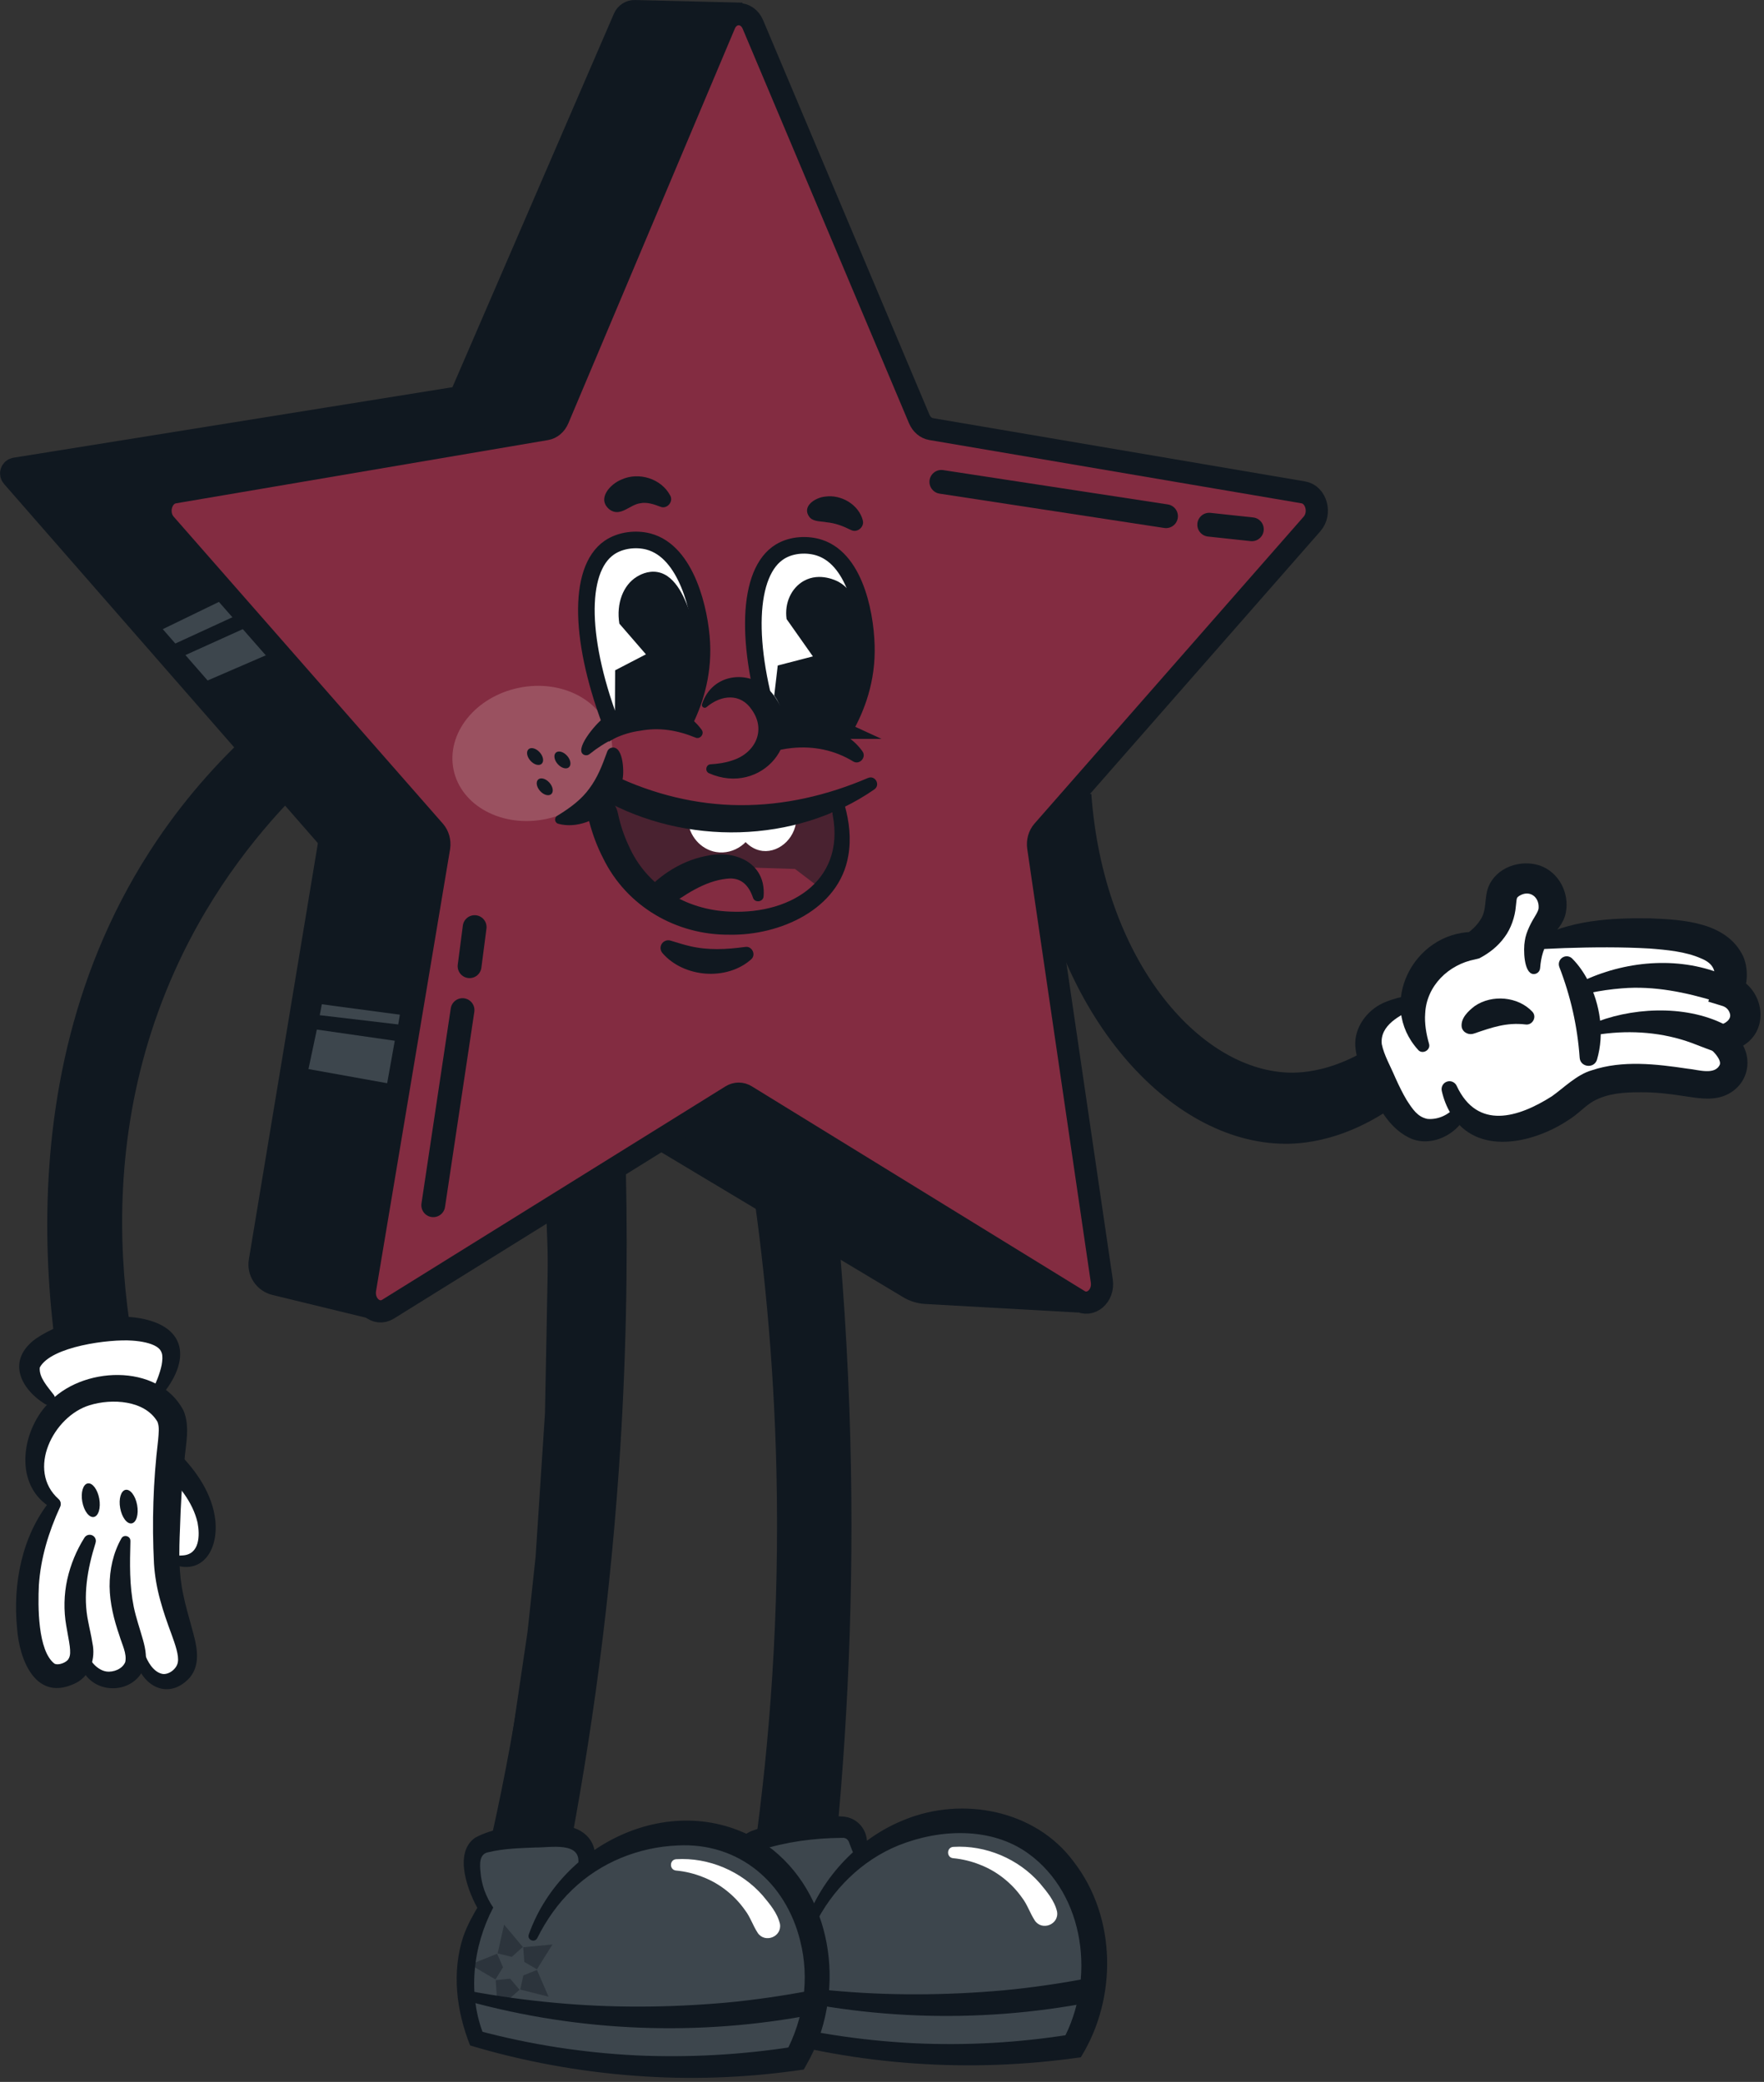 <svg width="389" height="459" viewBox="0 0 389 459" fill="none" xmlns="http://www.w3.org/2000/svg">
<rect x="0" y="0" width="389" height="459" fill="#333333" stroke="none"/>
<g clip-path="url(#clip0_2243_10710)">
<path d="M61.68 174.859L37.23 210.329L25.65 243.399L24.2 271.479L25.83 294.669L15.23 298.549L12.07 265.069L18.05 229.309L27.82 202.509L39.33 183.319L54.9 165.449L61.68 174.859Z" fill="#101820"/>
<path d="M81.54 289.129L57.43 282.629L56.3 272.789L72.42 183.839L57.44 169.359L11.92 116.809C9.29 112.849 6.66 108.879 4.02 104.919C6.5 104.069 8.99 103.219 11.47 102.369C41.3 97.529 71.13 92.699 100.96 87.859C113.48 59.619 126 31.379 138.52 3.129L161.63 3.399L147.6 36.839L124.2 89.679L120.44 94.599L45.42 107.349L36.13 110.069L38.32 117.639L95.82 183.209L86.87 246.249L81.52 289.109L81.54 289.129Z" fill="#101820"/>
<path d="M133.51 259.928C129.39 259.998 125.26 260.078 121.14 260.148L120.51 294.698L120.18 311.568L118.11 343.238L116.33 359.788L112.6 385.018L109.32 415.698L117.93 416.538L122.9 410.528L126.19 383.188L131.9 343.498L134.48 306.738L135.44 276.438C134.79 270.928 134.15 265.428 133.5 259.918L133.51 259.928Z" fill="#101820"/>
<path d="M135.4 258.309C135.85 278.659 135.47 300.679 133.83 324.139C131.45 358.089 126.85 388.909 121.35 416.119C121.13 416.299 117.7 419.119 113.57 417.779C110.67 416.839 109.32 414.459 109.02 413.899C114.78 389.999 119.83 361.699 122.19 329.739C124.02 304.979 123.92 282.299 122.81 262.199" stroke="#101820" stroke-width="5.25" stroke-miterlimit="10"/>
<path d="M237.06 286.69L200.19 284.54L145.98 251.11L161.64 241.41L237.06 286.69Z" fill="#101820"/>
<path d="M122.04 93.84C115.62 90.92 109.2 87.99 102.78 85.07C114.46 58.06 126.14 31.05 137.82 4.04C138.19 3.18 139.06 2.62 140 2.65C147.89 2.84 155.77 3.03 163.66 3.23" stroke="#101820" stroke-width="5.29" stroke-miterlimit="10"/>
<path d="M237.92 286.738C226.68 286.108 215.44 285.478 204.2 284.848C202.89 284.778 201.62 284.388 200.5 283.708C182.66 273.018 164.82 262.338 146.98 251.648" stroke="#101820" stroke-width="5.29" stroke-miterlimit="10"/>
<path d="M81.54 287.999C74.59 286.309 67.64 284.619 60.69 282.929C58.52 282.399 57.12 280.289 57.49 278.089C62.86 245.719 68.23 213.339 73.6 180.969" stroke="#101820" stroke-width="5.29" stroke-miterlimit="10"/>
<path d="M181.5 263.931C183.19 280.721 184.39 298.571 184.89 317.371C185.78 351.151 184.23 382.251 181.38 410.131C181.18 410.331 178.03 413.471 173.79 412.541C170.82 411.881 169.24 409.651 168.89 409.121C172.31 384.771 174.59 356.121 173.84 324.081C173.26 299.261 170.97 276.691 167.92 256.801" stroke="#101820" stroke-width="5.25" stroke-miterlimit="10"/>
<path d="M183.3 263.99L167.91 256.66L170.63 291.11L171.93 307.93L172.94 339.65L172.77 356.3L171.5 381.77L171.21 412.63H179.86L184.23 406.16L184.86 378.63L186.7 338.58L185.71 301.74L183.73 271.49L183.3 263.99Z" fill="#101820"/>
<path d="M242.9 438.378L228.08 440.398L210.05 441.998L191.84 440.868L163.05 436.868L164.69 426.378L167.19 419.628L166.95 415.358L165.17 411.988L166.43 405.908L182.28 402.848L189.09 405.478L192.59 407.308L214.59 400.418L230.51 406.608L238.7 419.558L242.9 438.378Z" fill="#3D464D"/>
<path d="M242.19 440.41L228.08 440.4L172.08 438.94L163.53 438.41L166.15 446.77L196.06 453.18L226.52 452.34L238.64 451.07L242.19 440.41Z" fill="#3D464D"/>
<path d="M188.53 409.401C188.08 408.401 187.68 407.381 187.3 406.361C187.09 405.601 186.5 405.121 185.77 405.201H185.46C179.48 405.261 173.48 406.041 167.77 407.871C167.31 408.031 166.66 408.121 166.52 408.711C166.33 409.081 166.6 409.601 166.74 409.941C167.83 412.551 168.67 415.271 169.81 417.861C166.58 424.481 164.95 431.901 166.12 439.221C166.48 441.551 167.05 443.851 167.84 446.101L166.65 445.021C177.98 448.061 189.62 449.861 201.32 450.461C213.01 451.031 224.75 450.371 236.3 448.501L234.37 449.851C241.59 436.531 239.39 417.741 226.72 408.611C218.53 402.731 207.25 403.211 198.17 406.841C190.03 410.131 183.45 416.651 179.59 424.581C179.02 425.701 177.3 424.961 177.73 423.771C181.32 413.841 189.41 405.151 199.56 401.161C212.31 395.991 228.37 399.061 236.77 410.451C246.27 422.721 246.39 440.621 238.34 453.571C214.12 457.061 189.16 455.411 165.68 448.491L164.81 448.231L164.49 447.411C160.34 437.821 160.76 425.851 166.82 417.141L166.75 418.531C165.46 416.261 164.24 413.961 163.02 411.641C162.79 411.161 162.46 410.561 162.35 410.021C161.6 407.221 163.49 404.291 166.25 403.511L167.52 403.041C173.3 401.051 179.49 400.031 185.61 400.481C188.73 400.561 191.06 402.981 191.19 406.021C191.31 406.881 191.41 407.751 191.48 408.631C191.62 410.361 189.22 410.941 188.53 409.391V409.401Z" fill="#101820"/>
<path d="M240.86 441.361C215.47 446.321 188.94 445.321 164.01 438.401C163.41 438.241 163.06 437.621 163.23 437.031C163.38 436.471 163.95 436.121 164.52 436.231C170.76 437.391 177.05 438.261 183.36 438.841C195.94 440.021 208.6 439.931 221.17 438.821C227.45 438.241 233.68 437.311 239.87 436.171C243.27 435.621 244.27 440.611 240.86 441.371V441.361Z" fill="#101820"/>
<path d="M228.19 423.401C227.12 421.781 226.57 419.911 225.36 418.361C224.24 416.771 222.88 415.341 221.33 414.111C219.78 412.881 218.04 411.861 216.15 411.131C214.27 410.371 212.25 409.871 210.19 409.681C208.67 409.531 208.71 407.271 210.24 407.181C217.37 406.751 224.58 409.801 229.31 415.201C230.85 417.061 232.53 419.011 233.1 421.431C233.61 424.291 229.78 425.791 228.19 423.411V423.401Z" fill="white"/>
<path d="M181.79 441.089L166.98 443.109L148.94 444.709L130.74 443.579L101.95 439.579L103.58 429.099L106.08 422.349L105.85 418.079L104.06 414.709L105.33 408.619L121.17 405.559L127.99 408.189L131.49 410.019L153.48 403.129L169.41 409.319L177.6 422.279L181.79 441.089Z" fill="#3D464D"/>
<path d="M181.09 443.131L166.98 443.111L110.98 441.651L102.43 441.121L105.05 449.481L134.95 455.891L165.42 455.051L177.54 453.781L181.09 443.131Z" fill="#3D464D"/>
<path d="M127.47 411.201C128.43 405.881 121.39 407.371 117.98 407.321C114.52 407.471 111.11 407.541 107.8 408.341C105.65 408.651 105.78 410.951 105.97 412.781C106.19 415.601 107.18 418.231 108.77 420.561C104.25 429.111 103.07 439.741 106.73 448.811L105.53 447.721C116.87 450.761 128.52 452.561 140.21 453.151C151.9 453.681 163.63 453.031 175.18 451.211L173.25 452.561C177.3 445.061 178.56 436.101 176.46 427.901C173.31 415.061 162.95 406.161 149.46 406.871C140.89 407.211 132.45 410.591 126.22 416.601C123.05 419.621 120.49 423.281 118.49 427.271C117.94 428.421 116.18 427.701 116.61 426.491C124.2 405.091 151.13 393.301 170.38 407.781C184.23 418.921 186.48 440.151 177.9 455.101L177.25 456.271L175.97 456.451C164.05 458.141 151.94 458.551 139.94 457.641C127.65 456.721 115.47 454.501 103.67 450.961C100.65 443.391 99.57 434.751 102.18 426.901C103.06 424.401 104.36 422.091 105.7 419.861L105.72 421.421C103.27 417.361 99.81 408.481 104.85 405.121C108.82 403.001 113.42 402.651 117.75 402.361C120.53 402.221 123.86 401.921 126.72 403.071C130.72 404.471 132.38 408.631 130.32 412.261C129.47 413.841 127.08 412.901 127.47 411.181V411.201Z" fill="#101820"/>
<path d="M167.08 426.119C166.01 424.499 165.46 422.629 164.25 421.079C163.13 419.489 161.77 418.059 160.22 416.829C158.67 415.599 156.93 414.58 155.04 413.85C153.16 413.09 151.14 412.589 149.08 412.399C147.56 412.249 147.6 409.989 149.13 409.899C156.26 409.469 163.47 412.52 168.2 417.92C169.74 419.78 171.42 421.729 171.99 424.149C172.5 427.009 168.67 428.51 167.08 426.13V426.119Z" fill="white"/>
<g opacity="0.38">
<path d="M109.62 430.73L110.93 433.72L109.26 436.42L103.69 433.13L109.62 430.74V430.73Z" fill="#101820"/>
<path d="M112.85 431.43L109.74 430.67L111.16 424.32L115.3 429.26L112.86 431.43H112.85Z" fill="#101820"/>
<path d="M112.51 436.242L114.57 438.682L109.75 442.932L109.31 436.562L112.51 436.242Z" fill="#101820"/>
<path d="M115.62 432.549L115.38 429.309L121.83 428.699L118.4 434.179L115.62 432.549Z" fill="#101820"/>
<path d="M115.41 435.529L118.41 434.309L120.97 440.209L114.73 438.649L115.41 435.529Z" fill="#101820"/>
</g>
<path d="M179.75 444.068C154.36 449.028 127.83 448.028 102.9 441.108C102.3 440.948 101.95 440.328 102.12 439.738C102.27 439.178 102.84 438.828 103.41 438.938C109.65 440.098 115.94 440.968 122.25 441.548C134.83 442.728 147.49 442.638 160.06 441.528C166.34 440.948 172.57 440.018 178.76 438.878C182.16 438.328 183.16 443.318 179.75 444.078V444.068Z" fill="#101820"/>
<path d="M52.79 135.381L36.57 142.841L34.74 139.271L50.69 131.531L52.79 135.381Z" fill="#3D464D"/>
<path d="M59.52 144.089L43.05 151.209L39.82 144.909L56.48 137.379L59.52 144.089Z" fill="#3D464D"/>
<path d="M88.22 225.91L70.51 223.82L70.97 221.41L88.79 223.79L88.22 225.91Z" fill="#3D464D"/>
<path d="M85.38 238.818L68.02 235.698L69.87 226.988L87.06 229.458L85.38 238.818Z" fill="#3D464D"/>
<path d="M104.67 87.258C70.9 92.678 37.13 98.108 3.37 103.528C2.71 103.638 2.43 104.428 2.86 104.928C25.82 131.198 48.78 157.478 71.74 183.748C80.11 184.778 88.48 185.808 96.85 186.838" stroke="#101820" stroke-width="5.29" stroke-miterlimit="10"/>
<path d="M159.78 5.401L123.08 92.381C122.57 93.581 121.59 94.421 120.45 94.611L38.39 108.561C35.53 109.051 34.39 113.161 36.46 115.521L95.84 183.221C96.66 184.161 97.04 185.511 96.84 186.831L80.5 284.341C80.01 287.671 83 290.221 85.56 288.641L161.27 241.591C162.29 240.961 163.5 240.961 164.52 241.591L237.91 286.721C240.47 288.291 243.46 285.751 242.97 282.421L228.95 186.821C228.76 185.501 229.13 184.151 229.95 183.211L289.33 115.511C291.4 113.151 290.26 109.031 287.4 108.551L205.34 94.601C204.2 94.411 203.22 93.571 202.71 92.371L166.03 5.401C164.75 2.371 161.05 2.371 159.77 5.401H159.78Z" fill="#832C41" stroke="#101820" stroke-width="4.89" stroke-miterlimit="10"/>
<path opacity="0.46" d="M100.024 169.714C98.367 161.726 104.796 153.639 114.384 151.65C123.972 149.661 133.087 154.523 134.744 162.511C136.401 170.498 129.972 178.585 120.384 180.574C110.796 182.563 101.681 177.701 100.024 169.714Z" fill="#B57D86"/>
<path d="M186.05 161.072C188.36 157.142 190.99 151.152 191.06 143.702C191.13 136.682 188.99 123.492 180.74 120.762C178.11 119.892 174.65 120.022 172.06 121.592C164.7 126.042 164.21 142.112 170.47 161.462C171.86 160.732 174.63 159.522 178.33 159.452C181.91 159.382 184.65 160.422 186.06 161.072H186.05Z" fill="white" stroke="#101820" stroke-width="3.66" stroke-miterlimit="10"/>
<path d="M150.81 159.461C152.89 155.381 155.15 149.211 154.76 141.741C154.4 134.701 151.44 121.611 143 119.391C140.31 118.681 136.85 119.021 134.35 120.751C127.25 125.661 127.75 141.801 135.21 160.811C136.55 160.001 139.26 158.611 142.96 158.311C146.54 158.021 149.35 158.891 150.81 159.461Z" fill="white" stroke="#101820" stroke-width="3.66" stroke-miterlimit="10"/>
<path opacity="0.5" d="M185.45 180.902L185.54 189.712L182.08 196.722L175.32 191.582L161.04 191.132L148.79 193.112L142.45 198.662L132.62 182.412L131.79 173.992L151.34 179.382L181.65 177.812L185.45 180.902Z" fill="#101820"/>
<path d="M185.21 164.244C187.85 158.844 192.22 148.054 190 137.264C189.42 134.434 188.5 130.284 184.97 128.304C184.65 128.124 180.85 126.064 177.26 128.074C174.5 129.624 172.96 132.964 173.46 136.484C175.39 139.224 177.33 141.974 179.26 144.714L171.51 146.724L170.73 153.354C171.22 154.004 172.25 155.574 172.48 157.854C172.72 160.314 171.87 162.164 171.5 162.874C172.8 162.394 175.36 161.624 178.61 161.974C181.76 162.304 184.05 163.514 185.21 164.244Z" fill="#101820"/>
<path d="M150.78 160.211C152.84 154.921 155.72 145.031 152.24 135.311C151.23 132.501 149.23 126.891 145.03 126.131C142.8 125.721 140.92 126.861 140.47 127.131C137.41 128.981 135.87 133.061 136.58 137.491C138.53 139.751 140.49 142.001 142.44 144.261C140.18 145.431 137.91 146.611 135.65 147.781C135.63 151.181 135.61 154.581 135.6 157.981C136.78 157.461 139.68 156.361 143.43 156.891C147.27 157.431 149.8 159.371 150.78 160.201V160.211Z" fill="#101820"/>
<path d="M173.48 179.902C173.62 183.332 170.83 185.752 168.4 185.462C166.57 185.242 164.88 183.482 164.54 181.122C164.54 181.092 164.5 181.092 164.5 181.122C163.91 184.202 161.02 186.192 158.26 185.722C155.9 185.322 153.99 183.172 153.82 180.532" fill="white"/>
<path d="M173.48 179.902C173.62 183.332 170.83 185.752 168.4 185.462C166.57 185.242 164.88 183.482 164.54 181.122C164.54 181.092 164.5 181.092 164.5 181.122C163.91 184.202 161.02 186.192 158.26 185.722C155.9 185.322 153.99 183.172 153.82 180.532" stroke="white" stroke-width="4.31" stroke-miterlimit="10"/>
<path d="M191.4 171.523C182.42 175.373 172.85 177.583 163.13 177.513C153.53 177.453 144.04 175.093 135.38 170.953C132.01 169.423 129.5 174.213 132.7 176.113C151.04 186.473 175.38 186.123 192.81 174.043C194.22 173.053 193 170.843 191.41 171.523H191.4Z" fill="#101820"/>
<path d="M122.997 168.463C122.203 167.572 122.02 166.439 122.589 165.932C123.158 165.425 124.263 165.736 125.057 166.626C125.851 167.516 126.033 168.649 125.464 169.157C124.895 169.664 123.79 169.353 122.997 168.463Z" fill="#101820"/>
<path d="M116.967 167.713C116.173 166.822 115.991 165.689 116.56 165.182C117.129 164.675 118.233 164.986 119.027 165.876C119.821 166.766 120.004 167.899 119.435 168.407C118.866 168.914 117.761 168.603 116.967 167.713Z" fill="#101820"/>
<path d="M119.096 174.385C118.302 173.494 118.12 172.361 118.689 171.854C119.258 171.347 120.362 171.658 121.156 172.548C121.95 173.438 122.133 174.571 121.564 175.079C120.995 175.586 119.89 175.275 119.096 174.385Z" fill="#101820"/>
<path d="M154.73 160.883C149.75 154.143 139.1 152.863 132.79 158.583C131.46 159.503 126.31 165.503 128.88 166.453C129.3 166.603 129.74 166.493 130.05 166.223C133.38 163.563 137.11 161.633 141.2 161.103C145.36 160.333 149.31 160.963 153.33 162.603C154.37 163.103 155.42 161.793 154.72 160.883H154.73Z" fill="#101820"/>
<path d="M190.18 165.631C186.65 160.711 179.41 158.301 173.59 160.561C172.11 161.091 166.72 163.661 168.56 165.571C168.89 165.881 169.34 165.981 169.75 165.871C171.43 165.421 173.06 165.071 174.65 164.911C179.4 164.441 184.02 165.361 188.14 167.871C189.55 168.731 191.16 166.931 190.17 165.631H190.18Z" fill="#101820"/>
<path d="M156.34 170.472C167.87 175.582 178.65 163.082 170.26 152.822C165.73 147.342 157.01 148.262 154.81 155.262C154.62 155.842 155.38 156.302 155.81 155.892C159.07 153.142 163.32 152.782 165.79 156.482C169.05 161.062 166.49 166.172 161.29 167.712C159.9 168.182 158.35 168.402 156.71 168.502C155.66 168.552 155.39 170.052 156.35 170.472H156.34Z" fill="#101820"/>
<path d="M190.27 114.733C189.37 111.243 185.5 108.983 182 109.483C179.81 109.673 176.67 111.643 178.53 114.033C179.39 115.063 181.15 114.913 182.27 115.143C184.22 115.333 185.89 115.973 187.69 116.863C189.05 117.543 190.67 116.163 190.26 114.723L190.27 114.733Z" fill="#101820"/>
<path d="M147.79 109.242C145.84 105.522 140.87 103.982 137.06 105.722C134.5 106.742 131.52 110.052 134.47 112.372C136.84 114.052 138.87 111.252 141.19 110.952C142.62 110.652 144.22 111.162 145.63 111.722C147.1 112.332 148.58 110.582 147.79 109.232V109.242Z" fill="#101820"/>
<path d="M183.33 178.343C187.13 193.583 174.89 201.643 160.99 200.983C151.24 200.633 142.51 195.293 138.63 186.423C137.62 184.293 136.86 182.013 136.35 179.703C136.18 178.873 135.96 178.033 135.39 177.293C133.94 175.073 130.26 175.833 129.77 178.403C129.54 179.403 129.73 180.343 129.97 181.263C130.7 184.013 131.69 186.673 133 189.203C138.18 199.833 149.14 206.183 160.85 206.073C171.83 206.293 185.07 200.573 187.07 188.643C187.74 184.853 187.26 181.083 186.29 177.593C186.06 176.783 185.22 176.303 184.41 176.533C183.62 176.753 183.15 177.563 183.33 178.353V178.343Z" fill="#101820"/>
<path d="M168.39 197.59C168.94 190.51 162.53 187.41 156.31 188.6C151.06 189.49 146.43 192.25 142.83 195.98C141.72 197.15 141.78 199 142.95 200.11C143.99 201.1 145.58 201.16 146.69 200.33C150.84 197.43 155.22 194.25 160.29 193.73C163.34 193.35 165.12 195.12 166.06 197.95C166.49 199.15 168.34 198.85 168.39 197.59Z" fill="#101820"/>
<path d="M164.31 208.774C160.11 209.334 156.15 209.554 152.05 208.574C150.72 208.264 149.4 207.844 147.96 207.404C147.05 207.074 146.03 207.564 145.74 208.494C145.56 209.064 145.71 209.664 146.06 210.094C148.4 212.844 152.01 214.384 155.59 214.654C159.17 214.924 162.95 213.924 165.64 211.514C166.81 210.484 165.82 208.494 164.3 208.774H164.31Z" fill="#101820"/>
<path d="M133.86 165.832C132.75 168.882 131.78 171.412 129.94 173.882C128.31 176.122 126.03 177.942 122.94 179.822C122.44 180.082 122.26 180.712 122.55 181.192C122.68 181.412 122.89 181.562 123.13 181.622C125.15 182.172 127.27 181.962 129.27 181.272C133.32 179.862 136.65 176.012 137.3 171.732C137.68 169.992 137.39 163.812 134.56 164.952C134.2 165.142 133.97 165.462 133.86 165.822V165.832Z" fill="#101820"/>
<path d="M59.26 161.43C51.39 168.38 43.68 176.75 36.88 186.84C0.13 241.31 15.77 307.04 20.79 325.37" stroke="#101820" stroke-width="5.5" stroke-miterlimit="10"/>
<path d="M65.17 171.309C55.88 180.449 44.51 194.069 36.06 212.849C13.98 261.939 28.57 309.079 33.3 322.619" stroke="#101820" stroke-width="5.5" stroke-miterlimit="10"/>
<path d="M37.35 302.04L34.87 293.88L21.04 293.27L6.95 298.49L7.79 305.17L15.69 311.72L31.12 311.93L37.35 302.04Z" fill="white"/>
<path d="M36.82 325.45L38.54 315.28L33.33 308.93C33.33 308.93 23.17 306.66 22.69 306.74C22.21 306.82 10.81 313.27 10.81 313.27L8.06 322.61L9.52 328.97L11.84 332.09L6.34 348.05L7.61 364.79L9.83 370.23L18.33 366.13L22.6 370.11L31.29 366.27L36.05 370.74L41.87 366.29L39.56 354.11L37.71 343.77L41.06 344.13L45.69 340.39L45.57 333.34L41.15 324.86L36.8 325.45H36.82Z" fill="white"/>
<path d="M21.08 340.142C19.23 346.032 18.26 351.852 19.46 357.562C19.73 359.032 20.12 360.542 20.39 362.292C21.09 365.552 19.97 369.432 16.75 371.042C7.98 375.422 4.28 366.092 3.77 359.042C2.78 349.192 4.84 338.592 11.08 330.852C11.52 330.292 12.34 330.192 12.9 330.642C13.38 331.022 13.52 331.672 13.27 332.202C10.69 337.802 8.96 343.582 8.57 349.512C8.35 354.002 8.3 363.962 12.02 366.792C12.92 367.242 14.69 366.502 15.09 365.772C15.58 365.022 15.5 364.032 15.39 362.992C15.22 361.622 14.87 360.052 14.61 358.412C14.02 355.102 14.1 351.502 14.83 348.212C15.57 344.902 16.87 341.792 18.62 339.012C19.02 338.372 19.86 338.182 20.5 338.582C21.04 338.922 21.26 339.572 21.07 340.142H21.08Z" fill="#101820"/>
<path d="M11.45 332.511C2.95 327.701 4.63 315.681 10.56 309.491C17.78 301.231 34.84 300.351 40.44 310.931C41.97 314.481 40.94 318.471 40.67 321.991C40.11 327.001 39.85 331.951 39.69 337.011C39.48 341.981 39.36 346.711 40.41 351.551C40.89 353.941 41.59 356.301 42.27 358.781C43.21 362.231 44.55 366.621 41.85 369.861C36.9 375.301 30.58 371.321 29.79 364.961C29.57 363.651 31.49 363.221 31.88 364.461C32.48 366.361 33.84 368.601 35.73 369.031C37.18 369.341 39 367.941 39.22 366.451C39.49 364.971 38.63 362.541 37.79 360.221C36.91 357.851 36.02 355.361 35.33 352.771C34.61 350.201 34.13 347.431 33.96 344.751C33.49 335.651 33.78 326.591 34.86 317.561C34.99 315.911 35.19 314.721 34.73 313.471C31.94 308.681 24.64 308.291 19.76 309.811C11.75 312.241 5.77 324.151 12.93 330.511C14.04 331.501 12.71 333.261 11.46 332.511H11.45Z" fill="#101820"/>
<path d="M28.76 339.74C28.63 344.85 28.52 349.43 29.5 354.3C30.01 356.72 30.85 359.12 31.54 361.57C32.1 363.62 32.6 365.89 31.6 368.12C28.88 373.75 20.41 373.52 17.99 367.75C17.31 366.31 19.29 365.13 20.24 366.37C21.09 367.52 22.35 368.38 23.49 368.52C25.04 368.73 27.02 367.95 27.62 366.43C28.01 364.56 26.94 362.64 26.3 360.49C25.16 357.19 24.21 353.48 24.17 349.76C24.15 346.05 24.97 342.34 26.77 339.17C27.29 338.22 28.81 338.65 28.75 339.73L28.76 339.74Z" fill="#101820"/>
<path d="M39.36 320.341C43.35 324.331 46.83 329.381 47.48 335.151C48.26 342.661 43.63 348.291 36.23 343.971C35.57 343.581 36.01 342.501 36.75 342.681C37.95 342.941 39.23 343.041 40.33 342.921C44.04 342.671 44.1 338.511 43.57 335.711C42.5 331.061 39.28 327.261 35.83 324.051C33.34 321.671 36.83 317.961 39.36 320.331V320.341Z" fill="#101820"/>
<path d="M29.046 335.86C30.078 335.672 30.614 333.864 30.243 331.821C29.872 329.778 28.734 328.273 27.701 328.461C26.669 328.649 26.133 330.457 26.504 332.5C26.876 334.543 28.014 336.048 29.046 335.86Z" fill="#101820"/>
<path d="M20.689 334.45C21.721 334.262 22.257 332.454 21.886 330.411C21.514 328.367 20.376 326.863 19.344 327.051C18.312 327.239 17.776 329.047 18.147 331.09C18.518 333.133 19.656 334.637 20.689 334.45Z" fill="#101820"/>
<path d="M9.91 309.548C4.18 305.928 1.58 299.718 7.93 295.118C14.39 290.788 22.11 289.698 29.68 290.458C41.42 291.948 42.36 299.988 35.18 308.188C34.39 309.138 32.86 308.148 33.39 307.048C34.35 304.988 35.26 302.898 35.65 300.918C35.82 299.948 35.89 298.998 35.68 298.338C35.47 297.678 35.16 297.338 34.55 296.918C33.29 296.118 31.21 295.698 29.17 295.568C24.22 295.188 11.24 296.828 8.77 301.498C8.56 303.668 10.49 305.718 11.81 307.458C12.84 308.688 11.22 310.428 9.92 309.538L9.91 309.548Z" fill="#101820"/>
<path d="M207.59 106.238C224.1 108.758 240.62 111.288 257.13 113.808" stroke="#101820" stroke-width="5.25" stroke-miterlimit="10" stroke-linecap="round"/>
<path d="M266.66 115.68L276.06 116.69" stroke="#101820" stroke-width="5.25" stroke-miterlimit="10" stroke-linecap="round"/>
<path d="M104.67 204.398L103.55 213.018" stroke="#101820" stroke-width="5.25" stroke-miterlimit="10" stroke-linecap="round"/>
<path d="M102 222.699L95.54 265.719" stroke="#101820" stroke-width="5.25" stroke-miterlimit="10" stroke-linecap="round"/>
<path d="M237.92 175.23C240.6 212.63 262.21 238.18 283.66 239.21C287.21 239.38 298.05 239.23 310.94 227.85" stroke="#101820" stroke-width="5.5" stroke-miterlimit="10"/>
<path d="M229.97 183.219C235.38 222.899 259.79 249.199 283.27 249.419C287.46 249.459 298.51 248.739 311.45 237.229" stroke="#101820" stroke-width="5.5" stroke-miterlimit="10"/>
<path d="M227.52 189.268L234.48 178.078L238.88 183.668L251.55 217.738L274.43 237.268H295.59L309.21 232.288L306.92 240.898L293.94 247.708L276.06 249.428L257.13 240.898L245.81 225.828L230.62 198.128L227.52 189.268Z" fill="#101820"/>
<path d="M319.01 247.941L314.34 249.131L308.75 245.461L303.15 236.411L301.08 228.451L304.68 223.221L312.89 219.051L316.75 211.871L324.99 208.481L329.28 204.451L332.45 193.951L338.22 193.871L343.14 197.961L341.54 204.591L343.49 207.061L367.82 206.071L379.26 209.261L382.49 219.251L385.02 227.331L381.25 232.421L378.72 238.891L361.18 238.661L350.13 240.051L337.4 247.631L329.69 248.831L321.15 246.181L319.01 247.941Z" fill="white"/>
<path d="M348.35 233.21C347.86 226.26 346.37 219.69 343.86 213.18C343.52 212.27 344 211.25 344.92 210.93C345.57 210.7 346.27 210.89 346.72 211.35C348.12 212.76 349.26 214.42 350.18 216.18C352.91 221.47 353.85 227.88 352.17 233.63C351.54 235.67 348.51 235.32 348.35 233.21Z" fill="#101820"/>
<path d="M336.36 225.858C332.24 225.378 328.99 226.518 325.14 227.838C324.01 228.288 322.68 227.738 322.35 226.528C322.01 224.538 323.79 222.878 325.25 221.778C329.04 219.208 334.76 219.688 337.91 223.048C339.01 224.208 337.91 226.128 336.37 225.858H336.36Z" fill="#101820"/>
<path d="M352.36 225.2C361.38 221.84 373.51 221.62 381.92 226.77C384.81 228.78 382.61 233.25 379.28 232.23C377.13 231.56 375.12 230.7 373.03 229.93C366.7 227.61 359.8 227.08 353.1 228C351.39 228.25 350.76 225.8 352.37 225.19L352.36 225.2Z" fill="#101820"/>
<path d="M312.72 231.459C303.65 221.449 311.62 205.679 324.71 205.459L323.42 205.889C324.68 204.989 325.7 203.969 326.4 202.879C327.96 200.659 327.24 198.139 328.22 195.559C329.95 191.209 335.28 189.409 339.55 190.819C343.78 192.289 346.16 196.929 345.29 201.259C344.78 203.759 343.11 205.209 341.88 206.849C340.42 208.759 339.83 210.909 339.63 213.449C339.57 214.229 338.89 214.809 338.12 214.749C336.01 214.569 335.91 209.219 336.25 207.469C336.5 205.439 337.78 203.159 338.76 201.579C339.15 200.879 339.3 200.459 339.3 200.129C339.41 197.639 337.21 196.119 334.99 197.539C334.75 197.699 334.61 197.819 334.53 198.019C334.45 198.119 334.38 198.839 334.27 199.879C334.09 202.109 333.19 204.759 331.79 206.609C330.27 208.719 328.3 210.189 326.23 211.279L325.29 211.519C319.43 212.649 314.55 217.349 314.28 223.489C314.12 225.579 314.5 227.909 315.13 230.119C315.56 231.519 313.67 232.559 312.72 231.469V231.459Z" fill="#101820"/>
<path d="M349.52 216.059C359.16 211.669 370.88 210.819 380.71 215.169C384.11 216.809 382.15 221.889 378.54 220.849C371.79 218.779 364.78 217.309 357.68 217.899C355.28 218.089 352.88 218.429 350.48 218.939C348.72 219.309 347.89 216.819 349.52 216.059Z" fill="#101820"/>
<path d="M338.14 207.271C346.03 202.861 355.19 202.321 364.05 202.471C371.23 202.771 380.81 203.311 384.42 210.861C385.65 213.771 385.28 216.841 384.4 219.581L382.22 215.251C388.65 217.401 390.55 226.381 384.8 230.271C383.23 231.411 381.43 231.971 379.66 232.121L381.26 226.761C382.11 227.481 382.78 228.191 383.43 229.071C387.05 233.511 385.4 239.851 379.85 241.731C376.9 242.691 373.76 241.981 371.12 241.621C367.91 241.121 364.88 240.791 361.8 240.811C358.13 240.811 354.6 241.021 351.4 242.761C349.39 243.931 347.99 245.671 345.69 247.051C338.07 252.081 325.61 254.941 320 245.631C318.98 244.001 318.34 242.261 317.94 240.511C317.73 239.571 318.31 238.631 319.25 238.421C320.06 238.231 320.88 238.651 321.22 239.381C325.81 249.241 334.84 246.391 342.22 241.701C344.78 239.901 347.71 236.911 351.02 235.971C357.76 233.701 365.29 234.591 372.05 235.601C374.46 235.821 378.2 237.161 379.28 234.671C379.31 234.481 379.34 234.291 379.23 233.941C379.04 233.251 378.22 232.151 377.36 231.431L372.73 227.571L378.95 226.071C380.28 225.811 381.94 224.791 381.47 223.421C381.25 222.661 380.67 222.061 379.92 221.811L376.72 220.831C377.84 216.851 379.95 213.221 375.07 211.281C371.73 209.801 367.55 209.411 363.76 209.121C357.58 208.761 351.29 208.821 345.07 209.021L338.71 209.301C337.59 209.391 337.12 207.781 338.12 207.261L338.14 207.271Z" fill="#101820"/>
<path d="M323.39 245.461C321.64 250.171 315.3 253.221 310.6 250.761C306.36 248.621 303.98 244.161 302.08 240.161C300.78 237.191 299.16 234.221 298.88 230.701C298.58 226.611 301.4 222.811 304.94 221.171C306.49 220.411 312.87 218.191 312.89 221.011C312.89 221.591 312.55 222.091 312.05 222.311C308.72 223.781 304.25 226.061 304.71 230.201C305.21 232.651 306.64 235.081 307.69 237.581C308.49 239.351 309.3 241.021 310.2 242.531C311.53 244.581 312.61 246.241 314.75 246.681C317.04 246.901 319.31 245.891 320.94 244.051C321.94 242.791 323.99 243.991 323.39 245.471V245.461Z" fill="#101820"/>
</g>
<defs>
<clipPath id="clip0_2243_10710">
<rect width="388.24" height="458.12" fill="white"/>
</clipPath>
</defs>
</svg>
